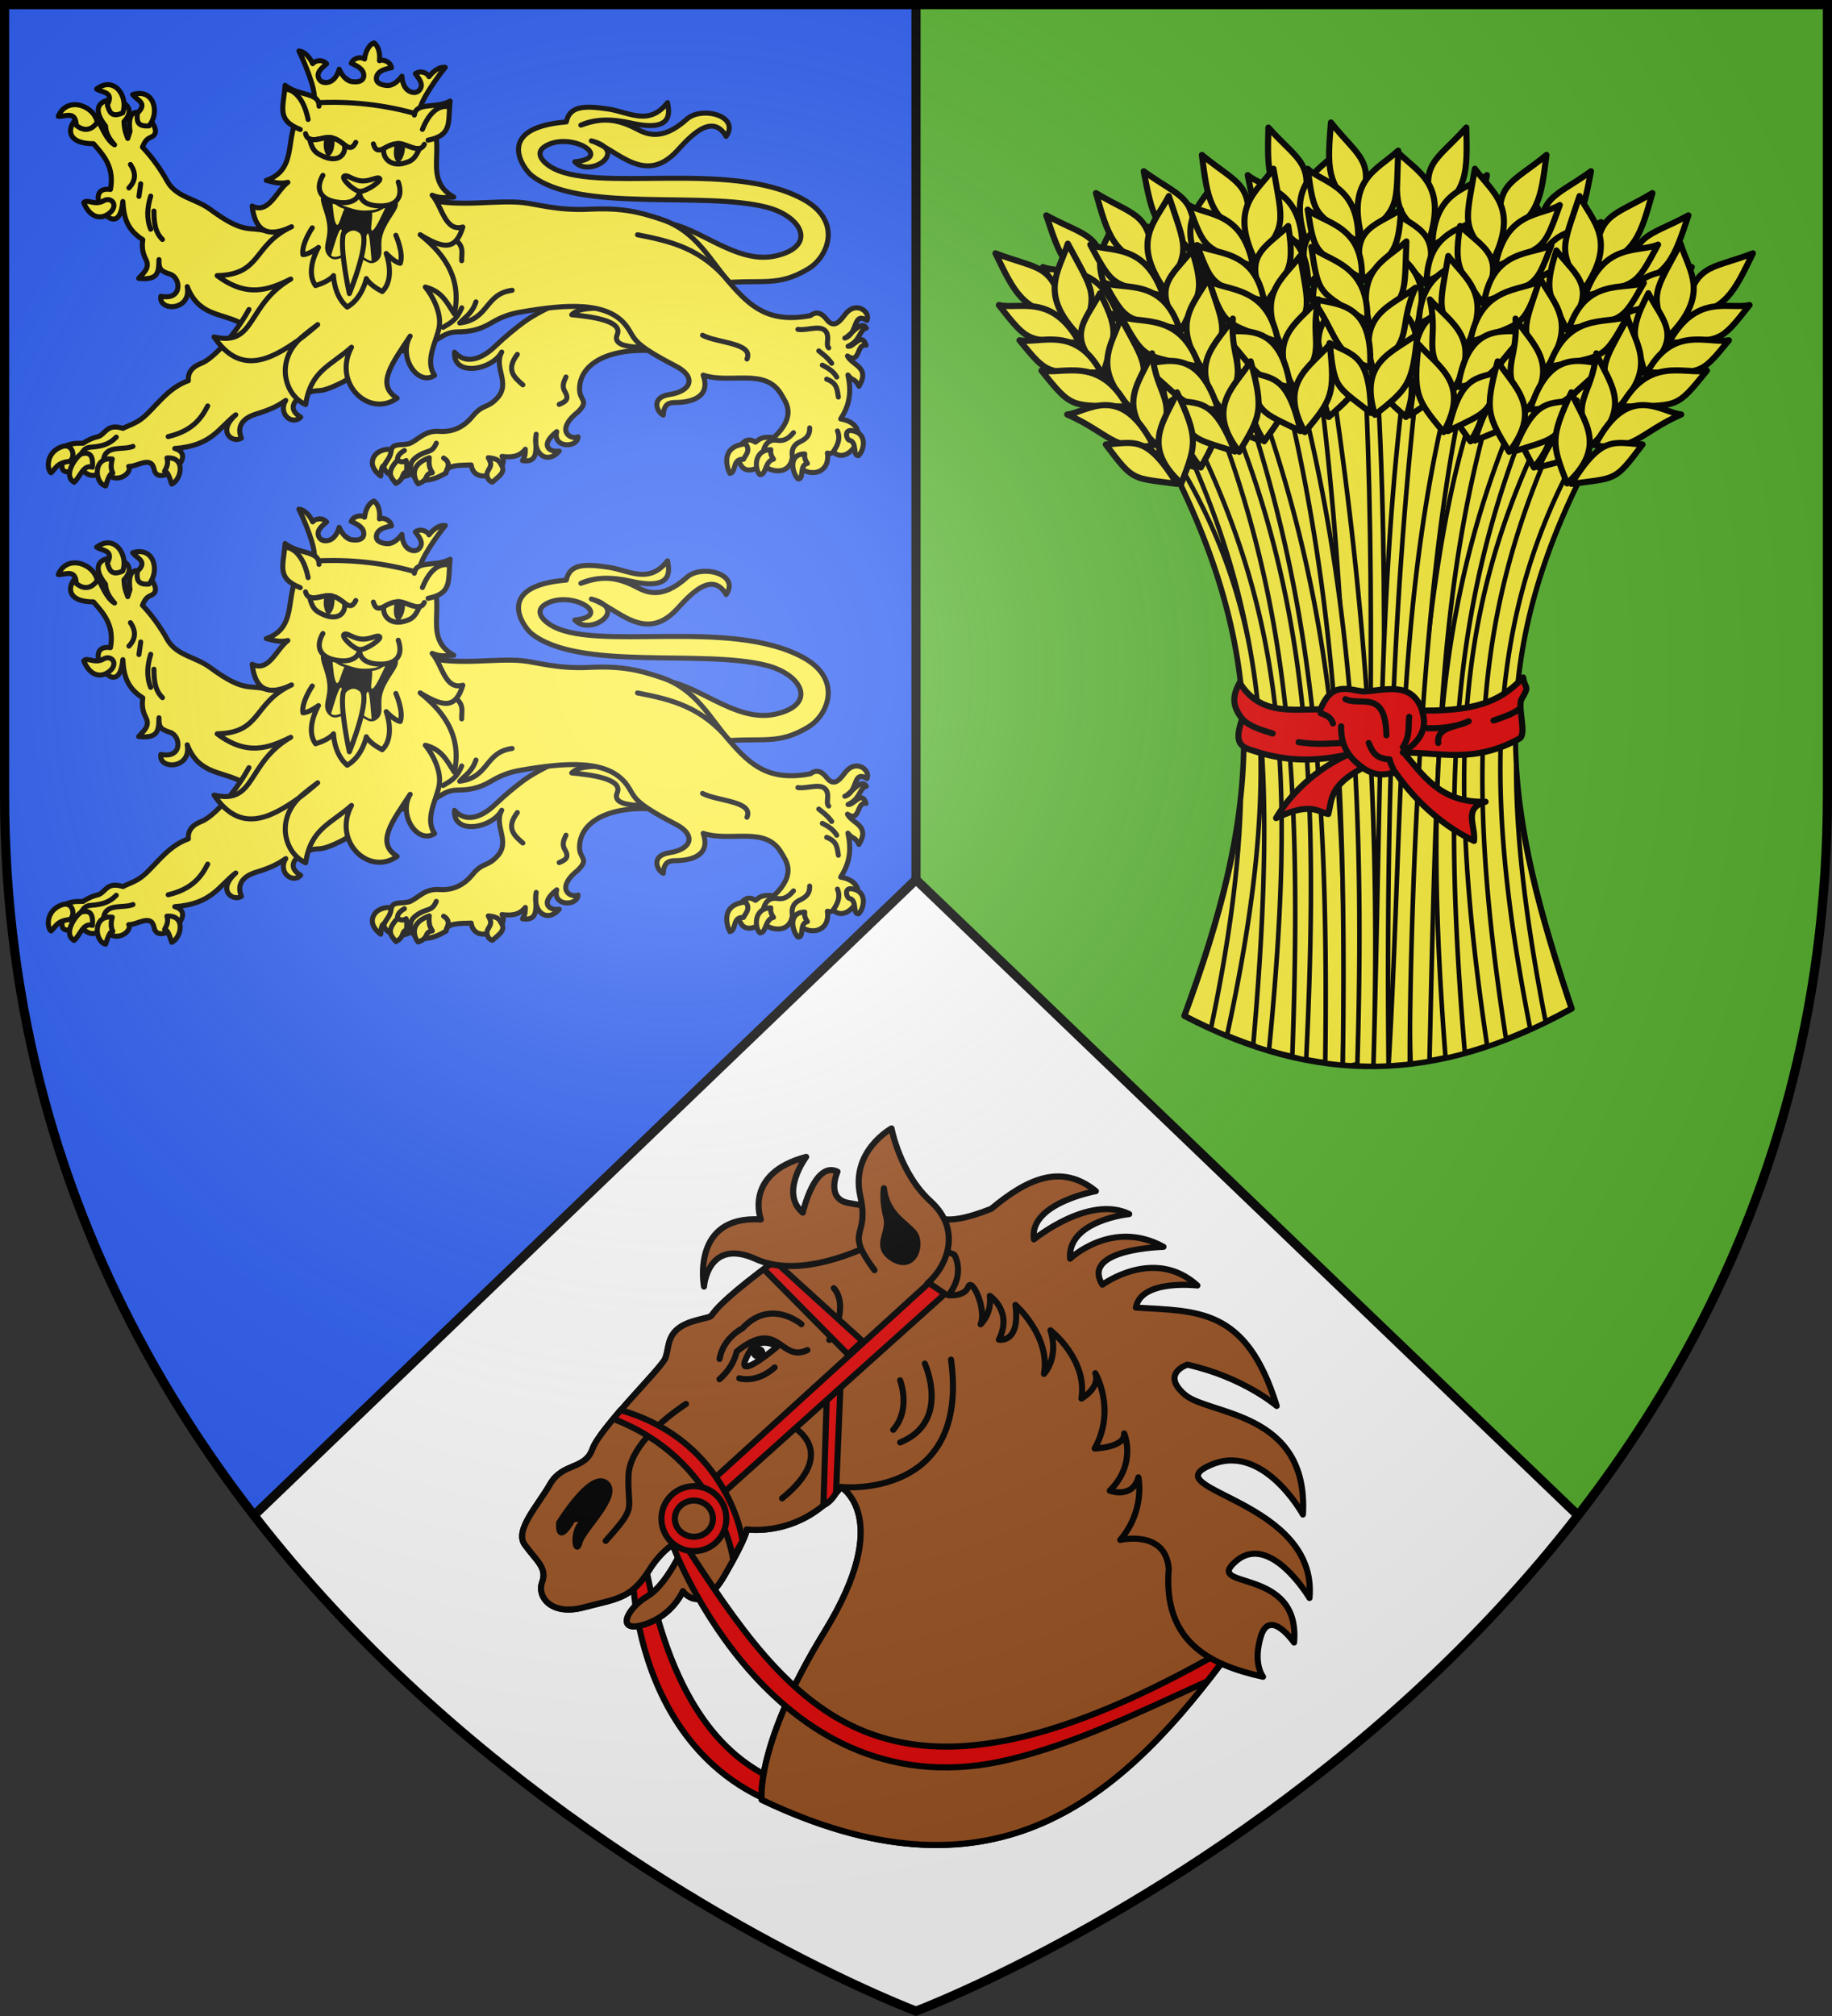 <svg xmlns="http://www.w3.org/2000/svg" xmlns:xlink="http://www.w3.org/1999/xlink" width="600" height="660" viewBox="-300 -300 600 660"><rect x="-300" y="-300" width="600" height="660" fill="#333333" stroke="none"/><radialGradient id="b" cx="-80" cy="-80" r="405" gradientUnits="userSpaceOnUse"><stop offset="0" stop-color="#fff" stop-opacity=".31"/><stop offset=".19" stop-color="#fff" stop-opacity=".25"/><stop offset=".6" stop-color="#6b6b6b" stop-opacity=".125"/><stop offset="1" stop-opacity=".125"/></radialGradient><path fill="#5ab532" d="M-298.5-298.5h597V-40C298.5 246.31 0 358.5 0 358.5S-298.5 246.31-298.5-40z"/><path fill="#2b5df2" d="M-298.5-298.5H0v657S-298.5 246.31-298.5-40z"/><path fill="#fff" d="m0-12-216.875 208.156C-128.497 310.228 0 358.5 0 358.5s128.497-48.272 216.875-162.344z"/><path fill="none" stroke="#000" stroke-linejoin="round" stroke-width="3" d="M-216.875 196.156 0-12l216.875 208.156M0-12v-286.5"/><g fill="#fcef3c" stroke="#000" stroke-linecap="round" stroke-linejoin="round" stroke-width="3.204"><path d="M-200.023-140.574c38.156-103.6 47.96-181.464-7.635-290.382 91.224-89.165 158.584-60.477 219.507 0-57.37 110.1-41.945 187.282-8.59 286.572-71.636 39.436-134.189 39.754-203.282 3.81z" transform="matrix(.624 0 0 .624 212.702 120.296)"/><g stroke-width=".959"><path d="m180.13 40.223-2.27.144c2.745 49.814.782 99.332.517 148.877 1.012.014 2.024.006 3.037-.024-.364-49.82 2.335-98.145-1.129-148.997-.051.002-.104-.001-.156 0z" transform="matrix(1.565 0 0 1.564 -131.641 -247.006)"/><path d="m155.337 48.367-2.449 1.571c12.911 38.903 17.77 75.023 16.868 138.646.988.135 2.692.32 3.68.414 1.566-64.37-4.17-101.705-18.099-140.63zm47.676-2.435c-16.635 39.669-15.932 130.578-15.366 142.823.157-.026 2.802-.361 3.924-.555 1.54-65.275 1.88-101.114 13.939-140.876a63.042 63.042 0 0 0-2.497-1.392zm-32.5-4.257-2.474.743c6.042 45.27 7.054 90.703 7.156 146.706.761.02 3.885.125 4.646.12 1.75-56.653-2.41-102.4-9.328-147.57zm16.544-1.092c-6.273 45.527-5.549 90.441-7.216 148.66a97.557 97.557 0 0 0 3.17-.083c-.58-56.47 1.21-102.417 6.579-148.145a42.111 42.111 0 0 0-2.533-.432z" transform="matrix(1.565 0 0 1.564 -131.641 -247.006)"/><path d="M222.75 60.804c-20.797 37.136-18.863 76.1-10.073 120.752 1.068-.48 2.141-.986 3.218-1.511-3.763-19.288-6.207-37.023-6.195-53.876v-.084c-1.154-19.567 2.725-39.496 15.103-63.278zm-84.45 1.008-1.032.995c13.502 26.48 17.335 48.357 14.828 70.762v.036c-.424 14.654-2.594 30.44-6.267 47.807.951.433 1.898.837 2.845 1.235l.54.132c10.741-49.618 10.72-85.876-10.913-120.967zm72.276-11.19c-17.783 40.897-20.034 80.086-15.643 136.907a80.69 80.69 0 0 0 4.046-.996c-4.845-57.472-2.678-94.368 13.794-134.304a84.645 84.645 0 0 0-2.197-1.607zm-60.942 1.595-2.509 1.895c15.472 40.51 17.729 78.145 15.74 133.129l2.029.515.876.168c2.706-55.987.67-95.025-16.136-135.707zm47.292-9.08c-12.612 47.2-10.661 90.23-13.915 146.023a230.72 230.72 0 0 0 4.452-.376c-.108-10.418.73-98.274 12.164-144.507a51.8 51.8 0 0 0-2.701-1.14zm-33.52 1.02-2.666 1.236c11.46 45.858 13.447 88.295 12.696 143.605l1.759.126 1.285-.264c1.472-49.38-.353-97.541-13.075-144.703zM142.61 57.854l-1.98 1.775c16.38 35.998 19.142 67.102 14.058 125.165l.744.408c.85.283 1.7.55 2.546.803 5.804-58.918 2.715-90.65-15.368-128.151zm73.392-3.07c-17.798 36.288-21.493 69.227-12.342 130.322 1.31-.44 2.628-.916 3.95-1.427-9.111-58.31-5.735-91.168 10.601-127.024z" transform="matrix(1.565 0 0 1.564 -131.641 -247.006)"/></g><g stroke-width="1.278"><path d="M199.28-7.182c-6.477 7.27-10.03 7.288-6.746 18.278 7.153-5.037 6.952-9.077 6.745-18.278z" transform="matrix(1.565 0 0 1.564 -131.641 -247.006)"/><path d="M184.89-2.088c4.263 4.37 10.467 6.539 6.574 18.645-7.756-6.49-6.754-7.187-6.574-18.645z" transform="matrix(1.565 0 0 1.564 -131.641 -247.006)"/><path d="M183.626 10.216c5.622 3.929 10.763 4.669 6.957 15.24-4.939-5.765-7.056-5.211-6.957-15.24z" transform="matrix(1.565 0 0 1.564 -131.641 -247.006)"/><path d="M182.113 16.794c4.268 4.284 10.474 6.415 6.596 18.266-7.764-6.364-6.762-7.046-6.596-18.266z" transform="matrix(1.565 0 0 1.564 -131.641 -247.006)"/><path d="M179.669 26.366c4.98 4.195 12.18 6.325 7.82 17.764-8.608-7.027-4.377-8.811-7.82-17.764z" transform="matrix(1.565 0 0 1.564 -131.641 -247.006)"/><path d="M178.745 36.016c4.686 4.05 12.022 6.321 7.9 17.388-6.642-5.923-7.497-6.852-7.9-17.388zM203.597 2.77c-3.365 2.873-11.145 2.786-11.433 14.778 9.576-5.712 9.472-4.667 11.433-14.779z" transform="matrix(1.565 0 0 1.564 -131.641 -247.006)"/><path d="M203.117 11.31c-3.584 2.672-11.92 2.532-12.139 13.787 10.217-5.29 10.113-4.31 12.139-13.787z" transform="matrix(1.565 0 0 1.564 -131.641 -247.006)"/><path d="M201.92 19.048c-3.712 2.892-12.328 2.762-12.583 14.905 10.574-5.734 10.464-4.676 12.582-14.905z" transform="matrix(1.565 0 0 1.564 -131.641 -247.006)"/><path d="M201.322 29.676c-3.924 1.533-13.065-1.127-13.098 13.924 7.827-2.266 7.269-6.82 13.098-13.924z" transform="matrix(1.565 0 0 1.564 -131.641 -247.006)"/><path d="M196.989 38.944c-5.448 2.402-8.525 2.025-9.493 14.127 7.902-5.498 7.809-4.505 9.493-14.127zM225.373 1.962c-7.874 5.731-11.35 4.995-10.476 16.431 8.061-3.405 8.723-7.396 10.476-16.431z" transform="matrix(1.565 0 0 1.564 -131.641 -247.006)"/><path d="M210.23 3.889c3.237 5.173 8.838 8.609 2.462 19.614-6.201-7.986-5.073-8.455-2.463-19.614z" transform="matrix(1.565 0 0 1.564 -131.641 -247.006)"/><path d="M206.38 15.644c4.659 5.032 9.525 6.845 3.56 16.368-3.602-6.681-5.788-6.588-3.56-16.368z" transform="matrix(1.565 0 0 1.564 -131.641 -247.006)"/><path d="M203.503 21.752c3.26 5.09 8.872 8.49 2.564 19.248-6.234-7.865-5.11-8.32-2.564-19.248z" transform="matrix(1.565 0 0 1.564 -131.641 -247.006)"/><path d="M199.081 30.587c3.976 5.156 10.558 8.764 3.868 19.017-6.92-8.691-2.406-9.538-3.868-19.017z" transform="matrix(1.565 0 0 1.564 -131.641 -247.006)"/><path d="M196.128 39.822c3.718 4.95 10.405 8.726 4.026 18.666-5.233-7.196-5.87-8.285-4.026-18.666zM227.478 12.602c-3.9 2.095-11.483.36-14.313 12.018 10.571-3.552 10.247-2.553 14.313-12.018z" transform="matrix(1.565 0 0 1.564 -131.641 -247.006)"/><path d="M225.194 20.846c-4.07 1.852-12.186-.053-14.792 10.9 11.108-3.005 10.798-2.069 14.792-10.9z" transform="matrix(1.565 0 0 1.564 -131.641 -247.006)"/><path d="M222.38 28.154c-4.242 2.04-12.634.085-15.463 11.897 11.55-3.36 11.219-2.35 15.462-11.897z" transform="matrix(1.565 0 0 1.564 -131.641 -247.006)"/><path d="M219.537 38.413c-4.16.667-12.527-3.871-15.758 10.83 8.13-.555 8.552-5.123 15.758-10.83z" transform="matrix(1.565 0 0 1.564 -131.641 -247.006)"/><path d="M213.333 46.551c-5.834 1.192-8.76.172-12.277 11.792 8.89-3.697 8.588-2.746 12.277-11.792zM245.759 11.197c-8.55 4.665-11.902 3.484-12.519 14.937 8.435-2.333 9.609-6.205 12.519-14.937z" transform="matrix(1.565 0 0 1.564 -131.641 -247.006)"/><path d="M230.493 11.148c2.54 5.549 7.648 9.68-.102 19.768-5.113-8.722-3.934-9.041.102-19.768z" transform="matrix(1.565 0 0 1.564 -131.641 -247.006)"/><path d="M225.151 22.306c3.967 5.592 8.557 8.02 1.407 16.69-2.704-7.09-4.884-7.281-1.407-16.69z" transform="matrix(1.565 0 0 1.564 -131.641 -247.006)"/><path d="M221.507 27.99c2.573 5.47 7.696 9.566.046 19.417-5.162-8.606-3.989-8.91-.046-19.418z" transform="matrix(1.565 0 0 1.564 -131.641 -247.006)"/><path d="M215.976 36.178c3.274 5.627 9.332 10.057 1.368 19.358-5.734-9.515-1.148-9.77-1.368-19.358z" transform="matrix(1.565 0 0 1.564 -131.641 -247.006)"/><path d="M211.85 44.952c3.045 5.39 9.185 10 1.57 19.03-4.254-7.812-4.745-8.975-1.57-19.03zM246.466 22.02c-4.138 1.573-11.433-1.13-15.75 10.064 10.942-2.153 10.491-1.204 15.75-10.064z" transform="matrix(1.565 0 0 1.564 -131.641 -247.006)"/><path d="M243.132 29.899c-4.276 1.31-12.077-1.63-16.08 8.893 11.403-1.54 10.975-.653 16.08-8.893z" transform="matrix(1.565 0 0 1.564 -131.641 -247.006)"/><path d="M239.393 36.781c-4.47 1.473-12.537-1.55-16.875 9.796 11.89-1.838 11.43-.88 16.875-9.796z" transform="matrix(1.565 0 0 1.564 -131.641 -247.006)"/><path d="M235.244 46.585c-4.211.123-11.92-5.46-17.03 8.699 8.134.503 9.145-3.972 17.03-8.699z" transform="matrix(1.565 0 0 1.564 -131.641 -247.006)"/><path d="M228.037 53.853c-5.939.426-8.709-.965-13.704 10.103 9.295-2.516 8.872-1.611 13.704-10.103zM157.86-7.182c6.476 7.27 10.03 7.288 6.745 18.278-7.153-5.037-6.952-9.077-6.745-18.278z" transform="matrix(1.565 0 0 1.564 -131.641 -247.006)"/><path d="M172.25-2.088c-4.264 4.37-10.468 6.539-6.575 18.645 7.756-6.49 6.754-7.187 6.574-18.645z" transform="matrix(1.565 0 0 1.564 -131.641 -247.006)"/><path d="M173.513 10.216c-5.622 3.929-10.763 4.669-6.957 15.24 4.94-5.765 7.056-5.211 6.957-15.24z" transform="matrix(1.565 0 0 1.564 -131.641 -247.006)"/><path d="M175.026 16.794c-4.268 4.284-10.473 6.415-6.595 18.266 7.763-6.364 6.762-7.046 6.595-18.266z" transform="matrix(1.565 0 0 1.564 -131.641 -247.006)"/><path d="M177.47 26.366c-4.98 4.195-12.18 6.325-7.82 17.764 8.609-7.027 4.377-8.811 7.82-17.764z" transform="matrix(1.565 0 0 1.564 -131.641 -247.006)"/><path d="M178.394 36.016c-4.685 4.05-12.022 6.321-7.9 17.388 6.642-5.923 7.497-6.852 7.9-17.388zM153.542 2.77c3.365 2.873 11.145 2.786 11.433 14.778-9.575-5.712-9.471-4.667-11.433-14.779z" transform="matrix(1.565 0 0 1.564 -131.641 -247.006)"/><path d="M154.022 11.31c3.584 2.672 11.92 2.532 12.139 13.787-10.216-5.29-10.113-4.31-12.139-13.787z" transform="matrix(1.565 0 0 1.564 -131.641 -247.006)"/><path d="M155.22 19.048c3.711 2.892 12.327 2.762 12.582 14.905-10.573-5.734-10.464-4.676-12.582-14.905z" transform="matrix(1.565 0 0 1.564 -131.641 -247.006)"/><path d="M155.818 29.676c3.923 1.533 13.064-1.127 13.098 13.924-7.828-2.266-7.27-6.82-13.098-13.924z" transform="matrix(1.565 0 0 1.564 -131.641 -247.006)"/><path d="M160.15 38.944c5.448 2.402 8.525 2.025 9.493 14.127-7.902-5.498-7.809-4.505-9.492-14.127zM131.767 1.962c7.873 5.731 11.35 4.995 10.475 16.431-8.06-3.405-8.722-7.396-10.475-16.431z" transform="matrix(1.565 0 0 1.564 -131.641 -247.006)"/><path d="M146.91 3.889c-3.237 5.173-8.839 8.609-2.463 19.614 6.201-7.986 5.074-8.455 2.463-19.614z" transform="matrix(1.565 0 0 1.564 -131.641 -247.006)"/><path d="M150.76 15.644c-4.66 5.032-9.526 6.845-3.56 16.368 3.601-6.681 5.788-6.588 3.56-16.368z" transform="matrix(1.565 0 0 1.564 -131.641 -247.006)"/><path d="M153.636 21.752c-3.26 5.09-8.872 8.49-2.564 19.248 6.234-7.865 5.11-8.32 2.564-19.248z" transform="matrix(1.565 0 0 1.564 -131.641 -247.006)"/><path d="M158.058 30.587c-3.976 5.156-10.558 8.764-3.868 19.017 6.92-8.691 2.406-9.538 3.868-19.017z" transform="matrix(1.565 0 0 1.564 -131.641 -247.006)"/><path d="M161.012 39.822c-3.72 4.95-10.406 8.726-4.026 18.666 5.232-7.196 5.87-8.285 4.026-18.666zM129.662 12.602c3.899 2.095 11.483.36 14.312 12.018-10.57-3.552-10.247-2.553-14.312-12.018z" transform="matrix(1.565 0 0 1.564 -131.641 -247.006)"/><path d="M131.946 20.846c4.07 1.852 12.186-.053 14.791 10.9-11.108-3.005-10.798-2.069-14.791-10.9z" transform="matrix(1.565 0 0 1.564 -131.641 -247.006)"/><path d="M134.76 28.154c4.241 2.04 12.633.085 15.462 11.897-11.55-3.36-11.219-2.35-15.462-11.897z" transform="matrix(1.565 0 0 1.564 -131.641 -247.006)"/><path d="M137.602 38.413c4.16.667 12.528-3.871 15.758 10.83-8.13-.555-8.552-5.123-15.758-10.83z" transform="matrix(1.565 0 0 1.564 -131.641 -247.006)"/><path d="M143.806 46.551c5.834 1.192 8.76.172 12.277 11.792-8.89-3.697-8.587-2.746-12.277-11.792zM111.38 11.197c8.55 4.665 11.902 3.484 12.519 14.937-8.435-2.333-9.609-6.205-12.519-14.937z" transform="matrix(1.565 0 0 1.564 -131.641 -247.006)"/><path d="M126.646 11.148c-2.539 5.549-7.647 9.68.103 19.768 5.112-8.722 3.933-9.041-.103-19.768z" transform="matrix(1.565 0 0 1.564 -131.641 -247.006)"/><path d="M131.988 22.306c-3.967 5.592-8.557 8.02-1.407 16.69 2.705-7.09 4.885-7.281 1.407-16.69z" transform="matrix(1.565 0 0 1.564 -131.641 -247.006)"/><path d="M135.633 27.99c-2.573 5.47-7.696 9.566-.046 19.417 5.161-8.606 3.988-8.91.046-19.418z" transform="matrix(1.565 0 0 1.564 -131.641 -247.006)"/><path d="M141.163 36.178c-3.273 5.627-9.332 10.057-1.368 19.358 5.734-9.515 1.148-9.77 1.368-19.358z" transform="matrix(1.565 0 0 1.564 -131.641 -247.006)"/><path d="M145.29 44.952c-3.045 5.39-9.186 10-1.571 19.03 4.255-7.812 4.746-8.975 1.57-19.03zM110.673 22.02c4.138 1.573 11.433-1.13 15.751 10.064-10.942-2.153-10.492-1.204-15.75-10.064z" transform="matrix(1.565 0 0 1.564 -131.641 -247.006)"/><path d="M114.007 29.899c4.276 1.31 12.077-1.63 16.08 8.893-11.403-1.54-10.975-.653-16.08-8.893z" transform="matrix(1.565 0 0 1.564 -131.641 -247.006)"/><path d="M117.746 36.781c4.47 1.473 12.538-1.55 16.875 9.796-11.89-1.838-11.43-.88-16.875-9.796z" transform="matrix(1.565 0 0 1.564 -131.641 -247.006)"/><path d="M121.895 46.585c4.211.123 11.92-5.46 17.03 8.699-8.134.503-9.145-3.972-17.03-8.699z" transform="matrix(1.565 0 0 1.564 -131.641 -247.006)"/><path d="M129.102 53.853c5.94.426 8.71-.965 13.704 10.103-9.294-2.516-8.871-1.611-13.704-10.103zM170.95-8.246c6.058 7.622 9.605 7.838 5.709 18.628-6.86-5.43-6.431-9.453-5.708-18.628z" transform="matrix(1.565 0 0 1.564 -131.641 -247.006)"/><path d="M185.031-2.354c-4.502 4.124-10.817 5.943-7.61 18.248 8.108-6.045 7.146-6.797 7.61-18.248z" transform="matrix(1.565 0 0 1.564 -131.641 -247.006)"/><path d="M185.602 10.002c-5.834 3.608-11.008 4.059-7.801 14.826 5.254-5.48 7.337-4.807 7.8-14.826z" transform="matrix(1.565 0 0 1.564 -131.641 -247.006)"/><path d="M186.744 16.654c-4.502 4.038-10.818 5.819-7.611 17.868 8.108-5.919 7.147-6.656 7.61-17.868z" transform="matrix(1.565 0 0 1.564 -131.641 -247.006)"/><path d="M188.646 26.348c-5.208 3.91-12.515 5.633-8.806 17.298 8.99-6.533 4.866-8.552 8.806-17.298z" transform="matrix(1.565 0 0 1.564 -131.641 -247.006)"/><path d="M189.027 36.035c-4.906 3.78-12.359 5.638-8.865 16.917 6.965-5.54 7.87-6.42 8.865-16.917zM166.08 1.448c3.2 3.058 10.972 3.407 10.586 15.396-9.24-6.24-9.195-5.19-10.585-15.396z" transform="matrix(1.565 0 0 1.564 -131.641 -247.006)"/><path d="M166.08 10.002c3.429 2.869 11.76 3.196 11.346 14.446-9.903-5.855-9.855-4.87-11.345-14.446z" transform="matrix(1.565 0 0 1.564 -131.641 -247.006)"/><path d="M166.842 17.795c3.543 3.096 12.152 3.448 11.725 15.586-10.235-6.317-10.185-5.255-11.725-15.586z" transform="matrix(1.565 0 0 1.564 -131.641 -247.006)"/><path d="M166.842 28.44c3.83 1.75 13.107-.393 12.295 14.635-7.688-2.7-6.874-7.215-12.295-14.636z" transform="matrix(1.565 0 0 1.564 -131.641 -247.006)"/><path d="M170.647 37.936c5.305 2.704 8.398 2.5 8.684 14.636-7.58-5.932-7.543-4.934-8.684-14.636zM143.94-1.453c7.49 6.223 11.006 5.71 9.401 17.068-7.826-3.914-8.23-7.94-9.401-17.068z" transform="matrix(1.565 0 0 1.564 -131.641 -247.006)"/><path d="M158.929 1.438c-3.563 4.956-9.372 8.027-3.714 19.417 6.7-7.574 5.604-8.114 3.714-19.417z" transform="matrix(1.565 0 0 1.564 -131.641 -247.006)"/><path d="M162.017 13.415c-4.971 4.724-9.944 6.223-4.6 16.107 4.021-6.437 6.198-6.205 4.6-16.107z" transform="matrix(1.565 0 0 1.564 -131.641 -247.006)"/><path d="M164.497 19.694c-3.58 4.872-9.397 7.906-3.792 19.045 6.726-7.45 5.633-7.975 3.792-19.045z" transform="matrix(1.565 0 0 1.564 -131.641 -247.006)"/><path d="M168.344 28.794c-4.298 4.891-11.097 8.071-5.078 18.731 7.463-8.231 3.012-9.365 5.078-18.73z" transform="matrix(1.565 0 0 1.564 -131.641 -247.006)"/><path d="M170.7 38.199c-4.028 4.702-10.943 8.043-5.213 18.37 5.683-6.846 6.389-7.893 5.213-18.37zM141.158 9.031c3.757 2.34 11.436 1.093 13.513 12.908-10.322-4.22-10.063-3.202-13.513-12.908z" transform="matrix(1.565 0 0 1.564 -131.641 -247.006)"/><path d="M142.909 17.404c3.943 2.108 12.164.726 14.063 11.823-10.892-3.708-10.644-2.754-14.063-11.823z" transform="matrix(1.565 0 0 1.564 -131.641 -247.006)"/><path d="M145.25 24.877c4.102 2.306 12.601.892 14.668 12.861-11.312-4.092-11.045-3.063-14.668-12.861z" transform="matrix(1.565 0 0 1.564 -131.641 -247.006)"/><path d="M147.429 35.296c4.109.932 12.75-3.062 15.032 11.815-8.078-1.073-8.206-5.659-15.032-11.815z" transform="matrix(1.565 0 0 1.564 -131.641 -247.006)"/><path d="M153.099 43.815c5.745 1.562 8.732.73 11.497 12.552-8.635-4.257-8.394-3.289-11.497-12.552zM121.774 6.536c8.336 5.037 11.737 4.005 11.847 15.475-8.323-2.703-9.325-6.623-11.847-15.475z" transform="matrix(1.565 0 0 1.564 -131.641 -247.006)"/><path d="M137.027 7.16c-2.781 5.432-8.067 9.334-.77 19.753 5.493-8.488 4.329-8.859.77-19.754z" transform="matrix(1.565 0 0 1.564 -131.641 -247.006)"/><path d="M141.871 18.542c-4.21 5.412-8.902 7.636-2.142 16.612 3.015-6.964 5.202-7.06 2.142-16.612z" transform="matrix(1.565 0 0 1.564 -131.641 -247.006)"/><path d="M145.262 24.38c-2.812 5.352-8.11 9.22-.903 19.398 5.536-8.37 4.378-8.726.903-19.397z" transform="matrix(1.565 0 0 1.564 -131.641 -247.006)"/><path d="M150.426 32.805c-3.52 5.477-9.767 9.636-2.222 19.278 6.149-9.252 1.578-9.709 2.222-19.278z" transform="matrix(1.565 0 0 1.564 -131.641 -247.006)"/><path d="M154.16 41.753c-3.28 5.25-9.617 9.585-2.408 18.942 4.595-7.618 5.137-8.758 2.409-18.942zM120.59 17.318c4.065 1.753 11.472-.625 15.292 10.748-10.837-2.633-10.43-1.666-15.292-10.748z" transform="matrix(1.565 0 0 1.564 -131.641 -247.006)"/><path d="M123.573 25.336c4.214 1.496 12.137-1.096 15.673 9.592-11.325-2.041-10.936-1.135-15.673-9.592z" transform="matrix(1.565 0 0 1.564 -131.641 -247.006)"/><path d="M127.004 32.376c4.401 1.669 12.594-.997 16.427 10.53-11.797-2.36-11.38-1.382-16.427-10.53z" transform="matrix(1.565 0 0 1.564 -131.641 -247.006)"/><path d="M130.717 42.354c4.201.308 12.149-4.93 16.63 9.44-8.15.144-8.961-4.371-16.63-9.44z" transform="matrix(1.565 0 0 1.564 -131.641 -247.006)"/><path d="M137.596 49.931c5.915.688 8.743-.58 13.244 10.697-9.174-2.922-8.791-2-13.244-10.697zM100.75 19.14c9.082 3.523 12.253 1.92 14.345 13.198-8.666-1.225-10.33-4.914-14.345-13.197z" transform="matrix(1.565 0 0 1.564 -131.641 -247.006)"/><path d="M115.882 17.122c-1.8 5.83-6.332 10.587 2.656 19.59 3.943-9.309 2.732-9.473-2.656-19.59z" transform="matrix(1.565 0 0 1.564 -131.641 -247.006)"/><path d="M122.621 27.498c-3.21 6.058-7.449 9.057.763 16.732 1.765-7.38 3.902-7.85-.763-16.732z" transform="matrix(1.565 0 0 1.564 -131.641 -247.006)"/><path d="M126.97 32.664c-1.844 5.756-6.395 10.48 2.464 19.261 4.006-9.2 2.804-9.35-2.464-19.261z" transform="matrix(1.565 0 0 1.564 -131.641 -247.006)"/><path d="M133.513 40.07c-2.52 6.002-7.954 11.177 1.145 19.373 4.456-10.175-.124-9.836-1.145-19.372z" transform="matrix(1.565 0 0 1.564 -131.641 -247.006)"/><path d="M138.739 48.24c-2.323 5.737-7.817 11.1.902 19.073 3.21-8.296 3.546-9.513-.902-19.074zM101.448 29.965c4.307 1.025 11.191-2.595 16.92 7.948-11.13-.725-10.56.158-16.92-7.948z" transform="matrix(1.565 0 0 1.564 -131.641 -247.006)"/><path d="M105.772 37.347c4.41.747 11.765-3.174 17.096 6.744-11.507-.057-10.968.769-17.096-6.744z" transform="matrix(1.565 0 0 1.564 -131.641 -247.006)"/><path d="M110.37 43.69c4.623.884 12.232-3.156 18 7.536-12.028-.288-11.448.603-18-7.537z" transform="matrix(1.565 0 0 1.564 -131.641 -247.006)"/><path d="M115.751 52.876c4.192-.42 11.114-6.951 18.011 6.43-8 1.547-9.58-2.76-18.011-6.43z" transform="matrix(1.565 0 0 1.564 -131.641 -247.006)"/><path d="M123.837 59.153c5.945-.343 8.512-2.08 14.894 8.251-9.54-1.295-9.005-.453-14.894-8.25zM216.06-1.453c-7.49 6.223-11.006 5.71-9.401 17.068 7.826-3.914 8.23-7.94 9.401-17.068z" transform="matrix(1.565 0 0 1.564 -131.641 -247.006)"/><path d="M201.071 1.438c3.563 4.956 9.372 8.027 3.714 19.417-6.7-7.574-5.604-8.114-3.714-19.417z" transform="matrix(1.565 0 0 1.564 -131.641 -247.006)"/><path d="M197.983 13.415c4.972 4.724 9.944 6.223 4.6 16.107-4.021-6.437-6.197-6.205-4.6-16.107z" transform="matrix(1.565 0 0 1.564 -131.641 -247.006)"/><path d="M195.503 19.694c3.58 4.872 9.398 7.906 3.792 19.045-6.726-7.45-5.633-7.975-3.792-19.045z" transform="matrix(1.565 0 0 1.564 -131.641 -247.006)"/><path d="M191.656 28.794c4.298 4.891 11.097 8.071 5.078 18.731-7.462-8.231-3.012-9.365-5.078-18.73z" transform="matrix(1.565 0 0 1.564 -131.641 -247.006)"/><path d="M189.3 38.199c4.028 4.702 10.943 8.043 5.213 18.37-5.682-6.846-6.389-7.893-5.213-18.37zM218.843 9.031c-3.757 2.34-11.437 1.093-13.514 12.908 10.322-4.22 10.063-3.202 13.514-12.908z" transform="matrix(1.565 0 0 1.564 -131.641 -247.006)"/><path d="M217.091 17.404c-3.943 2.108-12.164.726-14.063 11.823 10.893-3.708 10.644-2.754 14.063-11.823z" transform="matrix(1.565 0 0 1.564 -131.641 -247.006)"/><path d="M214.75 24.877c-4.101 2.306-12.601.892-14.668 12.861 11.312-4.092 11.045-3.063 14.669-12.861z" transform="matrix(1.565 0 0 1.564 -131.641 -247.006)"/><path d="M212.571 35.296c-4.108.932-12.75-3.062-15.032 11.815 8.078-1.073 8.207-5.659 15.032-11.815z" transform="matrix(1.565 0 0 1.564 -131.641 -247.006)"/><path d="M206.902 43.815c-5.746 1.562-8.732.73-11.498 12.552 8.635-4.257 8.395-3.289 11.498-12.552zM238.226 6.536c-8.336 5.037-11.737 4.005-11.847 15.475 8.323-2.703 9.325-6.623 11.847-15.475z" transform="matrix(1.565 0 0 1.564 -131.641 -247.006)"/><path d="M222.973 7.16c2.781 5.432 8.067 9.334.77 19.753-5.493-8.488-4.329-8.859-.77-19.754z" transform="matrix(1.565 0 0 1.564 -131.641 -247.006)"/><path d="M218.129 18.542c4.21 5.412 8.902 7.636 2.142 16.612-3.015-6.964-5.201-7.06-2.142-16.612z" transform="matrix(1.565 0 0 1.564 -131.641 -247.006)"/><path d="M214.739 24.38c2.811 5.352 8.11 9.22.902 19.398-5.536-8.37-4.378-8.726-.902-19.397z" transform="matrix(1.565 0 0 1.564 -131.641 -247.006)"/><path d="M209.574 32.805c3.52 5.477 9.767 9.636 2.222 19.278-6.148-9.252-1.578-9.709-2.222-19.278z" transform="matrix(1.565 0 0 1.564 -131.641 -247.006)"/><path d="M205.84 41.753c3.28 5.25 9.618 9.585 2.409 18.942-4.596-7.618-5.138-8.758-2.41-18.942zM239.41 17.318c-4.065 1.753-11.472-.625-15.291 10.748 10.837-2.633 10.428-1.666 15.291-10.748z" transform="matrix(1.565 0 0 1.564 -131.641 -247.006)"/><path d="M236.427 25.336c-4.214 1.496-12.137-1.096-15.672 9.592 11.324-2.041 10.936-1.135 15.672-9.592z" transform="matrix(1.565 0 0 1.564 -131.641 -247.006)"/><path d="M232.996 32.376c-4.401 1.669-12.594-.997-16.427 10.53 11.797-2.36 11.38-1.382 16.427-10.53z" transform="matrix(1.565 0 0 1.564 -131.641 -247.006)"/><path d="M229.283 42.354c-4.201.308-12.149-4.93-16.629 9.44 8.148.144 8.96-4.371 16.63-9.44z" transform="matrix(1.565 0 0 1.564 -131.641 -247.006)"/><path d="M222.404 49.931c-5.915.688-8.743-.58-13.244 10.697 9.174-2.922 8.792-2 13.244-10.697zM259.25 19.14c-9.082 3.523-12.253 1.92-14.345 13.198 8.666-1.225 10.33-4.914 14.345-13.197z" transform="matrix(1.565 0 0 1.564 -131.641 -247.006)"/><path d="M244.118 17.122c1.8 5.83 6.332 10.587-2.656 19.59-3.943-9.309-2.732-9.473 2.656-19.59z" transform="matrix(1.565 0 0 1.564 -131.641 -247.006)"/><path d="M237.38 27.498c3.21 6.058 7.448 9.057-.763 16.732-1.766-7.38-3.903-7.85.762-16.732z" transform="matrix(1.565 0 0 1.564 -131.641 -247.006)"/><path d="M233.03 32.664c1.844 5.756 6.395 10.48-2.464 19.261-4.006-9.2-2.804-9.35 2.464-19.261z" transform="matrix(1.565 0 0 1.564 -131.641 -247.006)"/><path d="M226.487 40.07c2.52 6.002 7.954 11.177-1.145 19.373-4.456-10.175.124-9.836 1.145-19.372z" transform="matrix(1.565 0 0 1.564 -131.641 -247.006)"/><path d="M221.261 48.24c2.323 5.737 7.817 11.1-.902 19.073-3.21-8.296-3.546-9.513.902-19.074zM258.552 29.965c-4.307 1.025-11.191-2.595-16.92 7.948 11.13-.725 10.56.158 16.92-7.948z" transform="matrix(1.565 0 0 1.564 -131.641 -247.006)"/><path d="M254.228 37.347c-4.41.747-11.765-3.174-17.096 6.744 11.507-.057 10.968.769 17.096-6.744z" transform="matrix(1.565 0 0 1.564 -131.641 -247.006)"/><path d="M249.63 43.69c-4.622.884-12.232-3.156-18 7.536 12.028-.288 11.448.603 18-7.537z" transform="matrix(1.565 0 0 1.564 -131.641 -247.006)"/><path d="M244.25 52.876c-4.193-.42-11.115-6.951-18.012 6.43 8 1.547 9.581-2.76 18.011-6.43z" transform="matrix(1.565 0 0 1.564 -131.641 -247.006)"/><path d="M236.163 59.153c-5.945-.343-8.511-2.08-14.894 8.251 9.541-1.295 9.005-.453 14.894-8.25z" transform="matrix(1.565 0 0 1.564 -131.641 -247.006)"/></g><g stroke-width="1.278"><path fill="#e20909" d="M151.845 109.02c4.12 6.51 9.928 5.68 16.934 5.56 2.364-5.922 5.815-4.072 9.037-3.707 4.94-.327 10.01-2.172 12.269 3.984 12.619.153 17.01-2.714 21.103-6.926.311 2.52 1.529 1.445-.434 4.68-.632 2.19 1.186 7.25-.358 8.105-9.562 5.294-16.553 2.853-24.23 2.949 3.892 4.408 7.558 10.6 17.143 10.275-4.771 1.363-2.05 4.97-2.414 8.203-5.96-2.854-11.8-7.67-16.443-14.32-1.978.326-3.756 1.077-6.857-.979-7.017 3.76-6.394 6.595-7.192 9.671-2.262-.447-3.656-2.621-10.93.85 1.613-2.8 6.286-9.286 15.075-13.315-9.327 2.092-15.365.709-20.527-.997-2.867-.947-2.89-2.702-1.65-6.484-1.984-2.512-2.183-4.6-.526-7.55z" transform="matrix(1.565 0 0 1.564 -131.641 -247.006)"/><path fill="none" d="M168.774 115.393c1.022.408 2.117.674 2.601 2.157m19.595.995c4.05.12 6.66-.532 8.801-1.438-2.424 1.267-6.712 1.027-6.365 4.535m-20.37 0c-2.624.081-4.59.436-8.857-.166m46.29-7.014c-1.659 1.24-3.602 1.8-5.494 2.48m-52.586-.332c1.539 1.596 3.965 2.305 6.366 3.04m20.093 1.992c.71 1.582 1.234 3.273 4.373 3.428.277 1.183.775 1.982 1.162 2.82m1.605-5.364c1.577-2.346 1.096-4.281 1.329-6.359m2.712-1.216c1.264 3.79-.592 6.509-4.04 8.681m-12.012-11.17c3.211 1.579 8.41-2.193 8.58 7.576m-4.982 6.746c-2.647-1.906-4.623-4.376-4.484-8.626" transform="matrix(1.565 0 0 1.564 -131.641 -247.006)"/></g></g><g id="a" stroke="#000" stroke-linecap="round" stroke-linejoin="round" stroke-width="3.203"><path fill="#fcef3c" d="M122.374 152.533c-12.576-6.049-26.118-4.543-33.208-22.784 2.897 15.653-18.48 15.962-16.723 6.136 13.995 2.841 12.709-11.813 5.973-14.02-5.808-1.902-7.39-2.957-7.167-9.317-.18 8.376-.573 13.245-12.9 11.945 2.722-3.305 7.551-6.363 4.538-12.184-2.191-4.234-2.555-8.068-1.91-12.423-9.596-6.168-12.078-13.49-12.663-24.368-2.841 30.302-28.15-10.655-7.883-7.645 2.62-13.852-4.039-21.517-10.75-29.147-30.479 0-5.083-31.18 3.583-13.378 1.688 2.691 4.73 11.197 9.795 14.095-3.923-4.317-5.632-8.265-5.734-11.945C18.282 3.355 64.702 8.348 49.031 24.63c.338 6.333 1.45 8.02 2.39 10.75l1.433-4.538c-3.672-26.489 23.707-1.867 14.095 3.344-2.747 1.358-4.084 1.615-6.212 6.69 5.914 6.259 11.216 13.52 15.768 21.74 5.709 10.307 17.973 11.034 27.234 17.918 21.497 15.98 24.67 10.868 34.88 13.617l52.33 6.319-7.49 50.567z" transform="matrix(.516 0 0 .514 -284.694 -272.858)"/><path fill="#fcef3c" d="M128.363 144.316c-10.175 18.323-23.525 31.675-30.111 34.228-6.285 2.437-8.766 6.147-8.354 11.139-11.775 4.19-18.366 13.563-26.454 21.442-5.863 5.712-10.067 6.327-15.036 8.91-10.514-3.197-10.618 3.425-15.873 5.291-2.45.512-5.231 1.435-9.467 4.177-3.647.213-6.222-.646-12.81 2.506 3.768 4.832-9.013 21.254 11.19 13.864 3.94 3.118 8.153 7.552 14.707-.219 6.323 12.265 18.723 2.742 15.873-1.392 5.494.284 14.331-7.229 16.15 1.949 2.47 12.462 28.816-8.811 13.088-13.366 23.583-1.7 27.86-13.125 38.705-21.442-12.347 11.152-1.529 18.35 3.62 14.84-2.338-5.322-1.627-12.03 9.468-15.397 9.25-2.808 13.697-5.182 18.657-8.632-5.208 8.637 4.205 16.214 9.467 10.663-9.574-5.643-2.67-12.337 3.123-14.881 9.874-4.337 6.207 1.476 24.166-7.756l19.77-12.531M393.928 171.63c-30.83-4.739-55.46 4.353-55.749 23.168-.12 7.82 6.435 7.3-.928 14.685-15.133 12.194-4.454 18.13 0 15.929-.44 7.293-16.296 7.254-13.552-3.305-11.937 9.534-3.301 13.427 1.605 12.355-7.423 8.774-17.15 2.194-14.638-10.703-1.21 6.818 3.104 18.52-8.688 16.857 1.828-3.02 1.678-3.843 1.81-7.287-3.884 4.972-9.205 5.274-14.842 4.549 5.551 8.643-17.3 20.079-19.549 5.43-7.617.27-15.678-.041-15.928 5.068-11.316 7.115-20.51 5.44-21.72-.158-3.216 4.046-15.907 4.379-17.889-3.831 1.326-2.997 2.399-4.475 5.014-11.216 1.612-4.155 8.395-1.765 12.512-3.982 5.48-2.95 9.092-7.826 17.739-7.24 7.647.518 14.937-1.92 21.139-9.578 6.517-8.048 9.374-4.675 15.786-11.78 8.573-9.501-2.646-19.378 2.738-29.165-6.069 11.507-30.957 16.088-29.971.072 7.122 8.081 17.178 4.474 25.472-3.435 7.34-6.999 13.048-11.631 18.413-15.62 13.244-9.846 40.31-19.258 45.251-26.788l45.975 45.975z" transform="matrix(.516 0 0 .514 -284.694 -272.858)"/><path fill="#fcef3c" d="M333.219 147.678c10.177 1.022 32.815 3.305 28.873 12.611-2.656 6.269 5.796 7.552 11.781 7.965 5.513.38 6.69-1.57 7.468-2.82l-20.245-21.702c-6.415.172-22.427-1.919-27.877 3.946zM389.008 89.073c21.679-.797 47.262 27.126 73.582 21.152 26.481-6.01 17.203-25.1-5.64-31.022C416.585 68.74 337.944 82.96 307.737 58.95c-5.022-3.99-24.426-30.305 22.048-34.098 2.051-9.914 10.66-10.623 26.664-8.204 13.3 2.009 25.804 11.11 37.56-4.103.951 5.378 4.483 19.31-22.947 13.076-12.683-2.908-23.465-2.646-32.047 1.282 10.993-3.923 20.39-5.35 34.868 2.146 6.042 3.13 15.958 8.918 32.453-6.006 9.145-8.274 33.921-2.364 24.91 11.038-9.142-15.89-23.74 1.106-31.213 9.23-20.79 22.605-38.454-1.53-54.352-6.41 24.654 6.503-1.088 23.945-10.512 13.332 24.194-2.382-.39-18.44-16.856-10.946-9.708 4.419-3.748 10.699.878 13.753 27.568 18.205 113.623-4.667 160.833 21.037 25.167 13.702 16.201 36.572 3.333 44.353-19.46 11.767-29.173 6.46-55.764 9.102z" transform="matrix(.516 0 0 .514 -284.694 -272.858)"/><path fill="#fcef3c" d="M241.005 74.24c21.993 5.017 43.903.224 61.101 1.987 8.696.892 22.252 5.256 42.116 4.238 21.538-1.103 32.758 2.037 46.182 6.545 21.719 7.295 30.597 25.922 43.442 40.794 13.26 15.354 25.1 25.29 50.901 20.416 4.413-3.52 7.926-.665 10.329 2.483 5.246 6.873 9.356-.557 12.216-3.92 6.78-7.972 15.735-.808 13.299 4.496-9.225-5.84-5.45 8.668-14.048 11.238 3.825-1.436 10.157-11.882 13.673-6.368-4.689 1.232-3.516 7.936-11.613 11.613 3.774.633 8.663-9.362 11.426-.655-6.205-1.378-3.517 12.283-11.8 6.836 3.234 6.22 14.571 7.035 7.304 19.293-2.985-5.683-3.808-2.84-7.024-7.211 2.883 12.57-.035 20.886-4.589 28.003 22.978 4.069 4.875 31.079-4.589 20.978-.79.983-2.05 1.265-3.84.75 2.317 14.467-15.195 17.372-22.289 3.184-2.417 13.435-18.893 7.153-18.543 2.997-1.555 2.938-12.537 9.421-15.172-1.311-.463-3.26.93-7.136 1.873-10.864 2.81-3.118 5.62-2.797 8.429-.937 2.47-1.562 3.205-3.79 11.8-2.997 14.63-13.954 7.585-22.275 4.59-27.44-10.016-17.27-32.153-6.377-49.543-12.27 5.135 14.486-8.225 17.252-16.858 17.42-3.715.073-8.09-.102-8.429 8.055-3.502-1.309-8.697-11.16 3.934-13.112 14.467-2.237 16.769-11.451 4.214-17.982-28.912-15.038-25.615-17.244-31.187-25.1-11.728-16.534-38.654-14.507-67.992-9.365-7.611 1.334-13.195 3.876-17.981 6.743-8.128 4.87-14.646 5.755-21.54 5.807-6.613.05-9.625 2.905-13.861 5.245-11.615 6.415-18.291 6.752-24.35 7.117z" transform="matrix(.516 0 0 .514 -284.694 -272.858)"/><path fill="none" d="M251.594 155.673c4.066-2.646 8.258-3.913 11.79-12.422m-.007-30.01c-.236-4.81 2.227-9.933-5.933-14.431-2.83-1.56-5.011-3.462-6.496-6.214m44.439 39.496c-17.554 2.365-14.424 18.48-33.266 20.844 3.58-3.996 7.751-5.927 10.317-13.475m102.532-42.74c21.885 4.255 40.486 8.904 57.938 29.783m-16.672 34.222c9.487 5.02 32.517 4.833 28.212 15.158m54.921 58.864c1.261-2.096 5.04-7.05 2.505-13.077m-47.044 13.1c.702-4.027 3.193-7.89 8.635-7.145 3.07.42 6.266.308 10.495-4.839m-.52 16.153c-1.072-4.67.293-8.18 4.093-10.049 3.618-1.78 6.896-3.675 6.7-9.156m5.806-49.054c2.646 2.213 5.17 3.817 8.188 7.89m-5.955 1.192c3.45 1.8 6.87 3.655 9.156 7.592m-6.402 1.34c7.092 2.679 6.584 7.2 7.444 11.389m-25.702-43.1c6.226 1.091 16.581-4.175 18.674 3.281.877 3.123-.916 6.928.905 8.467M59.648 64.27l-1.119 8.02m-5.409-20.33c3.945 5.771 3.072 10.64-.933 14.92m13.803 5.223c-2.122 7.026-2.83 14.052 0 21.077m2.052-11.564c.045 6.734.474 13.314 5.409 18.092M36.053 239.904c1.425-9.603 12.356-5.737 18.672-8.41m-32.634 4.373c1.162-1.29 1.752-3.58 6.056-3.87 8.604-.578 12.537-2.848 15.98-6.391m32.971-.337c14.868-3.52 20.849-11.112 25.065-19.513m120.547 34.49c-.386-2.437 1.362-4.4 4.298-6.1m26.46 14.23c-.079-1.905 3.937-6.175-1.559-9.432m-20.16 9.274c-1.52-3.797-1.45-7.496 4.728-11.1 5.656-3.3 8.05-1.373 10.786-7.633m51.44-56.584c-7.508 9.939-1.952 14.653 3.485 19.414m23.066 12.446c3.073-1.384 6.943-2.692 3.65-8.131-2.015-3.33-.84-6.195.664-9.293m-85.3-27.224c1.463-6.416 5.668-14.987-.945-25.435" transform="matrix(.516 0 0 .514 -284.694 -272.858)"/><path fill="#fcef3c" d="M57.446 19.32c7.07-6.506-.231-8.245-2.906-11.889 13.631-4.272 17.352 11.575 10.398 19.95-8.557.691-7.542-4.438-7.492-8.06zm-18.98-5.257c4.418-8.532-3.038-7.668-6.797-10.178 11.348-8.677 20.264 4.942 16.594 15.191-7.805 3.576-8.605-1.59-9.797-5.013zM36.119 75.07c-5.78 3.329-10.42-1.433-12.609 1.19 3.27 8.183 9.22 11.123 14.988 7.612 3.615-2.2 4.799-5.23 3.806-7.375-.808-1.746-3.33-3.07-6.185-1.427zM18.752 27.014c-.44-9.599-6.908-5.416-11.419-5.71 5.489-13.188 22.795-6.904 24.742 3.807-4.972 6.999-10.58 4.27-13.323 1.903zM76.31 238.895c12.279-.873 9.12 13.914 3.028 16.654-1.35-4.376-2.748-8.287-4.541-8.243 1.14-2.15 2.613-4.47 1.513-8.411zm-34.705.673c-12.615-1.714-11.306 15.596-4.205 17.158 1.35-4.375 2.749-8.286 4.542-8.243-1.14-2.15-1.436-4.974-.337-8.915zM17.381 254.37c-7.818-4.66 2.219-17.515 4.878-18.168 6.073-1.49 7.22 2.478 6.729 8.58-5.87-2.007-7.776 6.294-11.607 9.588zm-2.86-13.29c4.153-2.791 1.945-11.896-4.878-9.42-10.641 3.863-9.426 14.916-6.897 16.654 3.047-2.777 3.783-6.516 11.775-7.233zm500.702-3.704c-4.02.358-.444-8.692-5.922-9.845-1.7-.526-3.289-6.853 1.692-6.076 10.568 1.647 7.532 13.111 4.23 15.92zm-38.339 14.844c4.021.357.444-8.692 5.923-9.845-1.208-1.784-2.11-3.683-1.692-6.077-11.26.164-7.532 13.112-4.23 15.922zm-24.226-2.692c4.02.357 3.136-8.692 8.614-9.845-1.208-1.784-2.11-3.683-1.692-6.077-11.26.164-10.224 13.112-6.922 15.922zm-19.037-.792c4.334-.795 1.208-9.434 8.646-9.018 1.148-2.69 4.587-5.25 1.426-9.82-16.853 1.484-11.702 16.09-10.072 18.838zm-153.374-10.015c2.454 4.345 1.698 5.135-.266 8.583-1.53 2.685.366 6.625 2.9 6.945 3.264-2.976 8.439-6.118 5.97-10.294-1.461-2.474-1.674-4.65-8.604-5.234zm-37.434 0c-.603 5.688.759 7.448 1.941 9.566-5.666.835-1.627 4.443-9.012 7.071-1.522-1.544-7.235-11.546 7.071-16.637zm-20.103 1.525c-7.942 8.454-3.701 11.38-1.11 14.835 5.802-2.803 3.156-6.564 6.794-7.348 0-2.357.39-4.519-.277-7.21-1.803 1.256-3.605 1.054-5.407-.277zm-4-6.657c-.31 4.797-2.84 6.819-4.47 9.965-2.074.676-1.9 4.048-2.232 6.815 0 0-8.962-5.954-3.713-13.165 1.876-2.577 6.538-4.446 10.416-3.615z" transform="matrix(.516 0 0 .514 -284.694 -272.858)"/><g stroke-width="4.033"><path d="M294.225 31.948c-3.656-1.547-15.624 8.142-15.624 8.142s-2.93-14.582-6.426-15.392c-3.495-.81-14.295 10.571-14.295 10.571s-1.1-12.551-3.26-12.29c-2.162.262-8.018 13.093-9.039 14.023-36.364 4.299-21.643 47.84-55.355 50.164 4.85 2.508 8.994 5.743 16.274 5.964-10.809 4.324-21.252 20.885-32.492 10.975-2.859 19.523 4.894 28.212 26.121 24.135-34.041 6.097-32.639 30.891-67.513 22.409 18.42 23.616 36.906 21.731 56.039 17.903-39.57 10.647-40.724 45.121-71.13 28.85 11.997 34.908 37.776 29.809 64.931 19.776 4.51-2.615 17.595-7.836 17.595-7.836s-11.77 5.684-17.595 7.836c-23.246 13.475-21.899 40.625-8.222 51.49 10.821-25.28 27.647-24.866 47.227-34.837-22.298 23.799-1.341 58.58 24.68 48.848-13.873-14.86 2.903-27.504 22.881-45.285-13.667 13.128-4.849 40.588 10.733 35.415-4.795-13.607 8.578-25.784 13.505-36.378 4.922-10.581 1.334-25.668-2.405-33.864 12.01 6.827 13.296 16.03 16.812 26.85 14.968-28.8 1.371-52.98-9.935-68.369 15.457 16.411 24.278 19.253 34.51 2.88-14.989.297-11.64-20.693-17.084-30.974 5.695 4.535 10.952 4.745 16.274 5.965-23.582-22.942 13.279-46.025-7.865-71.948.008-.488 1.833-11.57 1.833-12.05 0-8.794-10.048 6.842-11.792-.018 1.797-6.33 3.374-10.177.541-12.186-2.833-2.008-13.927 6.545-13.927 6.545s-2.34-15.768-5.997-17.314z" style="fill:#fff03c;fill-rule:evenodd;stroke:#000;stroke-width:4.033;stroke-linecap:round;stroke-linejoin:round" transform="matrix(.396 -.106 .106 .395 -297.359 -255.21)"/><path d="M232.757 110.888c2.403.28 3.396 8.711 10.831 13.699 8.497 5.7 11.723 7.856 22.092 9.502 10.37 1.646 18.744-7.04 19.318-2.865.574 4.174-10.317 9.731-17.024 19.597-6.707 9.865-3.386 17.218-9.76 19.88-6.373 2.663-7.298-5.961-15.819-9.256-8.52-3.296-15.108 2.594-18.245-3.985-3.137-6.579 3.866-10.777 5.747-22.325 1.882-11.547-1.645-21.156 1.77-23.782.427-.328.746-.506 1.09-.465z" transform="matrix(.396 -.106 .106 .395 -297.359 -255.21)"/><path fill="#fcef3c" fill-rule="evenodd" stroke="none" d="M-191.14-233.978c.265 2.88.534 6.819 1.433 7.541.742.596 1.424-2.986 2.48-5.169-.201-.068-.347-.132-.563-.206-1.472-.501-2.521-1.343-3.35-2.166zm17.472 1.72c-1.139.822-2.571 1.705-4.353 1.891-.04.004-.066-.013-.105-.01.208 2.407-.878 6.277.108 5.816 1.113-.521 3.016-4.887 4.35-7.697zm-14.642 7.346c-.84.015-2.293 5.515-3.265 8.572 1.335 1.06 2.784-.04 4.815-.554-.855-2.926-1.294-7.768-1.402-7.901-.057-.07-.083-.118-.148-.117zm10.027 10.28c-1.193.07-2.27-1.143-3.957-1.91 1.215-2.38 2.332-6.82 2.592-6.973.052-.03.114-.065.162-.037.69.4.887 6.464 1.203 8.92z"/><path d="M243.635 37.232c27.575 5.733 53.445 15.81 77.543 30.4 1.913-3.938 5.468-8.871 9.19-12.586 6.495-6.48 14.125-12.974 21.37-18.232-3.369-1.486-8.967-.461-14.48 3.858-.338-3.03-5.081-7.068-9.917-5.105 1.71 4.39 4.562 10.077-.172 13.432-3.389 2.403-7.14.289-9.17-2.384-1.82-2.399-2.712-6.637-1.535-11.938-5.433 4.247-10.162 5.331-13.557 4.098-5.67-2.06-7.714-5.018-6.51-8.091 2.115-5.395 9.049-5.013 13.757-4.68.453-5.188-4.815-8.517-7.816-7.946 2.51-6.529 1.838-12.166-.58-14.939-3.659.39-7.986 4.069-10.586 10.562-1.812-2.459-7.94-3.597-11.137.515 3.68 2.955 9.024 7.387 6.905 12.78-1.207 3.072-4.719 3.852-10.277 1.51-3.329-1.402-6.059-5.41-7.154-12.218-2.743 4.687-6.28 7.19-9.246 7.712-3.307.581-7.496-.418-8.347-4.483-1.189-5.677 4.772-7.91 9.01-9.968-2.21-4.724-8.436-4.987-10.745-2.995-1.104-6.913-4.513-11.469-7.994-12.668 1.737 8.778 2.915 18.726 3.27 27.892.203 5.253-.546 11.286-1.822 15.474z" style="fill:#fff03c;fill-rule:evenodd;stroke:#000;stroke-width:4.033;stroke-linecap:round;stroke-linejoin:round" transform="matrix(.396 -.106 .106 .395 -297.359 -255.21)"/><path d="M323.386 89.567c20.058 1.199 18.833-9.596 25.128-25.682-12.972 3.205-26.182-6.587-30.52 3.44m-71.741-26.608c3.3-10.84-13.726-11.946-21.835-23.174-5.824 16.945-14.102 24.825 2.573 37.318m7.95 40.112c-8.81 8.902-7.677 18.593 7.024 24.348 14.7 5.754 18.119-4.323 18.119-4.323s-4.424 9.708 10.514 14.817c14.938 5.108 22.075-1.552 21.12-14.033" style="fill:#fff03c;fill-rule:evenodd;stroke:#000;stroke-width:4.033;stroke-linecap:round;stroke-linejoin:round" transform="matrix(.396 -.106 .106 .395 -297.359 -255.21)"/><path d="M251.074 100.074c2.806-1.044 5.3 4.349 12.02 7.016 6.722 2.667 13.737-.249 14.992 2.114 1.264 2.381-13.451 7.468-18.002 5.794-4.718-1.736-11.867-13.861-9.01-14.924z" style="fill:#fff03c;fill-rule:evenodd;stroke:#000;stroke-width:4.033;stroke-linecap:round;stroke-linejoin:round" transform="matrix(.396 -.106 .106 .395 -297.359 -255.21)"/><path fill="none" d="M345.775 67.856s-10.507-6.615-24.526 12.183m-1.59 11.945c-5.423 6.666-12.851-3.44-18.853-5.512-9.861-3.403-20.172 6.541-20.391-5.327m-13.271-4.864c-7.852 8.91-8.779-4.959-19.002-9.11-5.797-2.354-18.192 1.31-17.948-7.977m-14.31 74.186s-11.89 10.213-12.768 18.76c4.486 1.328 13.517-2.331 13.517-2.331s-15.433 14.933-10.163 28.9c11.9-.39 15.932-3.98 15.932-3.98s-3.943 15.66 4.048 27.142c13.53-3.594 20.66-18.085 20.66-18.085s.751 5.343 9.575 13.328c13.063-7.249 10.96-28.609 10.96-28.609s4.52 8.625 8.801 10.511c4.864-7.086 2.407-22.557 2.407-22.557M235.132 48.714c1.533-24.266-10.545-27.917-10.545-27.917" transform="matrix(.396 -.106 .106 .395 -297.359 -255.21)"/><path d="M253.038 146.297c5.914 8.63-22.137 45.604-22.137 45.604s1.716-37.538 7.917-47.786c0 0 8.306-6.447 14.22 2.182zM314.902 94.491c-5.822 7.015-8.48 7.833-14.802 7.888-10.983.097-15.774-8.476-12.6-15.496 15.942-4.787 16.857 4.28 27.402 7.608zM232.2 64.094c-.114 9.185 1.378 11.529 6.181 15.665 10.708 9.22 18.791 4.137 19.558-3.766-10.077-15.081-17.263-6.457-25.74-11.899z" style="fill:#fcef3c;fill-rule:evenodd;stroke:#000;stroke-width:4.033;stroke-linecap:round;stroke-linejoin:round" transform="matrix(.396 -.106 .106 .395 -297.359 -255.21)"/><path fill-rule="evenodd" d="M298.678 85.986c.83.188-4.354 7.54-2.37 12.626 1.589-.839 6.045-5.61 6.112-11.41-.88-.539-2.07-.965-3.742-1.216zM250.08 68.175c-.756-.394-1.561 8.563-6.367 11.16-.67-1.666-.959-8.194 2.746-12.662 1.254.275 2.47.736 3.62 1.502z" transform="matrix(.396 -.106 .106 .395 -297.359 -255.21)"/></g></g><use xlink:href="#a" width="100%" height="100%" transform="translate(0 150)"/><g fill="none" stroke="#000" stroke-linecap="round" stroke-linejoin="round" stroke-width="1.833" transform="matrix(1.091 0 0 1.091 6.167 381.61)"><path fill="#e20909" d="M-90.547-150.334s1.184 75.978 78.573 71.753l.605-6.043c-9.766-5.068-59.263 13.256-75.198-68.917"/><path d="M-32.656-254.489c-4.98 1.322-10.099 3.982-15.207 7.938-27.42 20.282-13.939 15.402-23.644 17.98-9.706 2.577-7.807 7.706-9.5 11.623-1.804 3.512-19.618 20.81-21.772 27.016-2.203 6.219-8.754 4.058-12.561 10.27-3.7 6.616-11.04 14.199-7.687 18.509 3.42 4.725 6.762 6.871 5.14 11.202-1.58 4.32 2.689 10.12 12.439 7.532 9.71-2.579 13.997-2.417 19.441-10.796 5.325-8.782 11.956-10.542 11.956-10.542s-5.536 14.037-12.15 17.96c-6.588 3.916-9.587 11.213-.992 8.498 8.578-2.711 11.553-10.002 11.553-10.002s5.325 7.687 12.45-4.606c7.124-12.292 6.723-13.92 6.723-13.92s16.491 2.556 28.296-12.713c0 0 16.126 9.152-4.871 43.33-21.001 34.179-18.924 50.528-18.924 50.528C16.171-52.169 53.948-82.96 86.017-125.654c0 0-16.847-7.661-15.416-24.942 1.43-17.282-.835-81.252-63.664-97.505 0 0-18.056-12.54-39.593-6.388z"/><path fill="#9d5324" d="M-32.656-254.489c-4.98 1.322-10.099 3.982-15.207 7.938-27.42 20.282-13.939 15.402-23.644 17.98-9.706 2.577-7.807 7.706-9.5 11.623-1.804 3.512-19.618 20.81-21.772 27.016-2.203 6.219-8.754 4.058-12.561 10.27-3.7 6.616-11.04 14.199-7.687 18.509 3.42 4.725 6.762 6.871 5.14 11.202-1.58 4.32 2.689 10.12 12.439 7.532 9.71-2.579 13.997-2.417 19.441-10.796 5.325-8.782 11.956-10.542 11.956-10.542s-5.536 14.037-12.15 17.96c-6.588 3.916-9.587 11.213-.992 8.498 8.578-2.711 11.553-10.002 11.553-10.002s5.325 7.687 12.45-4.606c7.124-12.292 6.723-13.92 6.723-13.92s16.491 2.556 28.296-12.713c0 0 16.126 9.152-4.871 43.33-21.001 34.179-18.924 50.528-18.924 50.528C16.171-52.169 53.948-82.96 86.017-125.654c0 0-16.847-7.661-15.416-24.942 1.43-17.282-.835-81.252-63.664-97.505 0 0-18.056-12.54-39.593-6.388z"/><path fill="#fff" d="M-54.873-220.42s-3.672 5.741-1.776 5.671c2.003.335 9.36-5.952 9.36-5.952s-4.29-2.761-7.584.28z"/><path d="M-58.704-211.17s5.093 1.682 10.621-3.253m-16.563 3.531s4.058-3.244 5.177-8.308c12.836-10.343 12.96 3.492 21.212-.432M-3-215.56s7.913 17.4-7.408 23.636m-.012-18.632s3.377 8.637-2.075 14.852m-27.55-31.687s-9.22-7.953-17.719 1.237c0 0-5.807 2.842-6.855 9.188m34.28-21.237s5.081 4.718-1.343 15.525m3.511 44.138s38.794 4 33.032-38.24m-47.703 20.034s14.544 7.405-3.011 21.6m-28.85-28.308s-16.886 10.55-17.26 21.484c-.38 10.935 2.875 8.771-6.835 19.583"/><g fill="#e20909" stroke-width=".87"><path d="M-229.79 118.323s-17.195 37.512 12.571 55.52c7.964 4.818 16.573 7.833 27.666 11.974l3.174-.418-.437-1.616c-51.454-14.585-47.552-36.726-41.462-65.193" transform="matrix(1.489 -1.49 1.489 1.49 87.375 -679.55)"/><g fill-rule="evenodd"><path d="M-223.011 99.525c6.533 14.68-1.952 26.05-1.952 26.05l2.716-.764s8.654-11.285.848-25.455zM-192.779 99.821l-.085 16.885 2.8.085-.76-15.902c-.643-1.207-1.252-1.403-1.955-1.068z" transform="matrix(1.489 -1.49 1.489 1.49 87.375 -679.55)"/><path d="M-218.522 115.702a24.256 24.256 0 0 1-.559 2.37l42.084 2.283-.509-2.715zM-199.673 119.179l-10.866 10.22c.665.285 1.676.266 2.518.022l11.027-10.15z" transform="matrix(1.489 -1.49 1.489 1.49 87.375 -679.55)"/></g><path d="M-224.937 113.058a4.624 4.624 0 1 0-.001 9.249 4.624 4.624 0 0 0 .001-9.249zm-.07 1.982c1.46.038 2.674 1.251 2.713 2.71a2.481 2.481 0 0 1-2.574 2.574c-1.46-.038-2.674-1.253-2.712-2.712a2.481 2.481 0 0 1 2.574-2.572z" transform="matrix(1.489 -1.49 1.489 1.49 87.375 -679.55)"/></g><g fill="#9d5324"><path d="M-54.024-247.082c-14.221-6.19-15.272 8.39-15.272 8.39s-4.059-21.458 17.073-20.135c0 0-5.293-13.763 13.6-18.78 0 0-8.06 10.808-1.015 16.738 0 0 3.509-15.666 10.423-12.302 0 0-3.796 8.375 3.591 9.447 7.496 1.477 25.345 2.805 25.345 2.805s.913 5.391 17.205-1.102c10.753-8.922 20.937-13.793 31.419-5.31 0 0-20.213 3.635-18.591 14.472 0 0 16.514-13.486 28.603-7.595 0 0-18.635 1.914-17.755 13.381 0 0 12.657-12.028 28.034-3.543 0 0-25.011.574-18.333 11.368 0 0 15.569-11.501 28.516.23 0 0-16.946-2.002-18.464 6.635 18.457 1.166 33.14-.132 42.27 29.513 0 0-9.956-8.624-26.806-12.384 0 0-8.065 2.575-.884 8.902 7.14 6.338 37.356 4.815 35.564 36.06 0 0-12.25-22.315-28.26-14.597-16.078 7.303 32.847 10.346 30.234 39.642 0 0-11.807-19.833-22.075-11.04-10.227 8.783 19.495 1.324 17.44 24.405 0 0-7.097-10.25-9.882-2.143-2.676 8.511.57 12.417.57 12.417-16.136-3.517-30.071-10.65-28.3-32.356-.907-11.893-14.567-8.7-14.567-8.7 7.625-8.958 5.449-18.781 5.449-18.781-1.731 6.527-8.592 4.015-8.592 4.015 8.246-8.256 4.316-17.18 4.316-17.18.387 4.23-8.849 4.516-8.849 4.516 6.55-11.707.195-22.587.195-22.587 1.587 4.345-4.173 7.608-4.173 7.608 1.898-11.771-9.3-20.499-9.3-20.499 2.663 8.394-1.938 13.083-1.938 13.083 2.005-11.367-8.571-20.693-8.571-20.693 1.554 11.722-4.984 10.424-4.984 10.424 4.322-8.515-2.712-13.148-2.712-13.148.67 5.456-2.758 8.533-2.758 8.533 1.905-4.406-2.67-14.458-3.739-11.141-1.175 2.912-5.934 2.442-5.934 2.442 5.223-6.587 1.79-12.176 1.79-12.176l-17.063-7.17s-25.785 16.38-42.82 8.336z"/><path d="M-18.117-243.615c-9.387-12.675-1.314-9.185-4.269-22.268-3.022-13.5 9.388-20.261 9.388-20.261s2.536 13.627 11.86 21.986c9.43 8.764 4.634 19.571-1.14 24.571"/></g><path fill="#000" d="M-15.292-268.2s-.596 3.625.694 8.483c1.398 5.262-4.174 8.909 2.281 12.828 6.347 3.515 8.74-4.92 5.953-8.08-2.789-3.16-8.085-5.655-8.928-13.231zm-97.496 100.427s9.518-15.528 14.034-11.96c4.504 3.57-6.54 13.437-7.878 17.693-1.23 4.66-2.37-3.704.908-5.875 3.346-1.755-2.978-.942-2.978-.942s-4.43 8.11-4.086 1.084z"/><ellipse cx="-53.074" cy="-218.868" fill="#000" stroke-linecap="butt" rx="1.262" ry="1.112"/></g><path fill="url(#b)" d="M-298.5-298.5h597v258.543C298.5 246.291 0 358.5 0 358.5S-298.5 246.291-298.5-39.957z"/><path fill="none" stroke="#000" stroke-width="3" d="M-298.5-298.5h597v258.503C298.5 246.206 0 358.398 0 358.398S-298.5 246.206-298.5-39.997z"/></svg>